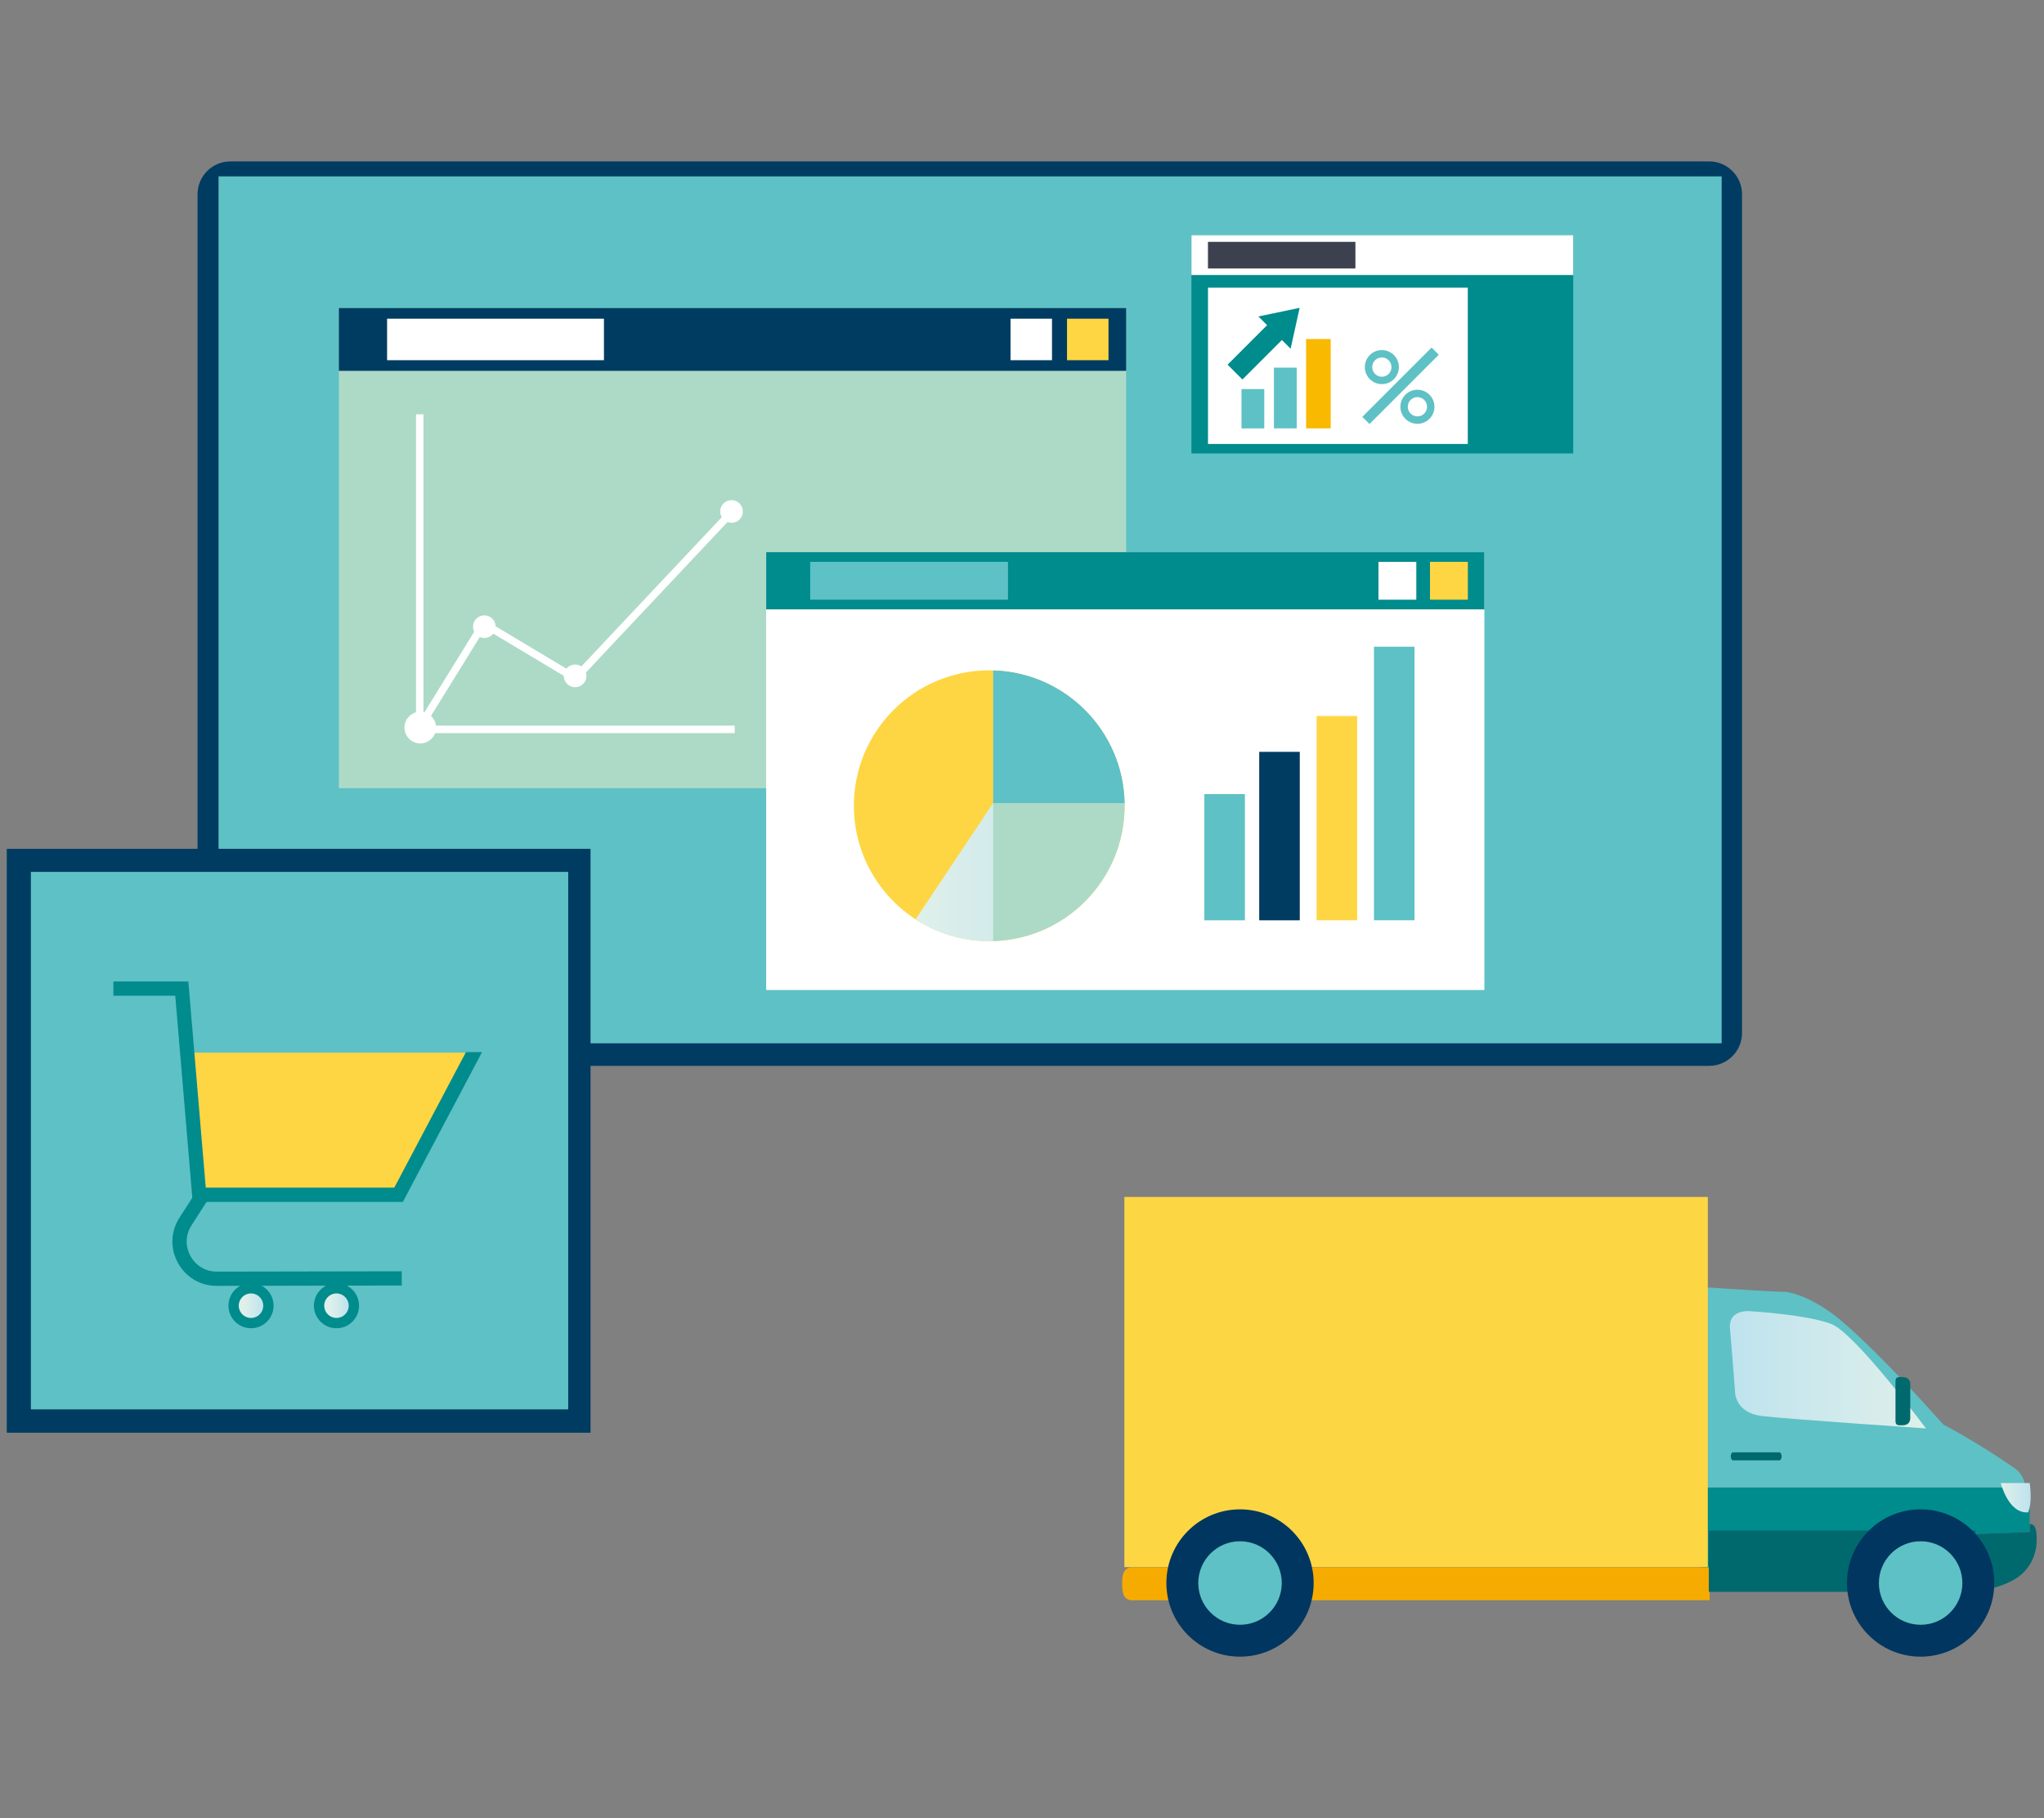 <?xml version="1.0" encoding="UTF-8" standalone="no"?>
<!DOCTYPE svg PUBLIC "-//W3C//DTD SVG 1.1//EN" "http://www.w3.org/Graphics/SVG/1.1/DTD/svg11.dtd">
<svg width="100%" height="100%" viewBox="0 0 750 667" version="1.1" xmlns="http://www.w3.org/2000/svg" xmlns:xlink="http://www.w3.org/1999/xlink" xml:space="preserve" xmlns:serif="http://www.serif.com/" style="fill-rule:evenodd;clip-rule:evenodd;stroke-linejoin:round;stroke-miterlimit:2;">
    <rect x="0" y="0" width="750" height="667" fill="#808080" stroke="none"/>
    <g transform="matrix(2.781,0,0,2.781,-543.198,-593.993)">
        <g transform="matrix(1.333,0,0,1.333,420.845,234.881)">
            <path d="M0,89.499L-146.385,89.499C-148.169,89.499 -149.629,88.039 -149.629,86.255L-149.629,3.244C-149.629,1.46 -148.169,0 -146.385,0L0,0C1.784,0 3.244,1.46 3.244,3.244L3.244,86.255C3.244,88.039 1.784,89.499 0,89.499" style="fill:rgb(0,60,97);fill-rule:nonzero;"/>
        </g>
        <g transform="matrix(-1.333,0,0,1.333,646.48,-2119.01)">
            <rect x="168.041" y="1767.34" width="148.778" height="85.787" style="fill:rgb(94,193,197);"/>
        </g>
        <g transform="matrix(-1.333,0,0,1.333,583.801,-2135.27)">
            <rect x="179.962" y="1792.59" width="77.927" height="47.492" style="fill:rgb(173,218,199);"/>
        </g>
        <g transform="matrix(-1.333,0,0,1.333,583.801,-2190.32)">
            <rect x="179.962" y="1833.87" width="77.927" height="6.21" style="fill:rgb(0,60,97);"/>
        </g>
        <g transform="matrix(-1.333,0,0,1.333,521.277,-2190.32)">
            <rect x="184.747" y="1834.92" width="21.464" height="4.106" style="fill:white;"/>
        </g>
        <g transform="matrix(1.333,0,0,1.333,292.263,269.226)">
            <path d="M0,30.067L-30.806,30.067L-30.806,-0.739L-31.545,-0.739L-31.545,30.806L0,30.806L0,30.067Z" style="fill:white;fill-rule:nonzero;"/>
        </g>
        <g transform="matrix(0,-1.333,-1.333,0,250.777,307.475)">
            <path d="M-1.565,-1.566C-2.431,-1.566 -3.132,-0.865 -3.132,-0.001C-3.132,0.864 -2.431,1.565 -1.565,1.565C-0.7,1.565 -0,0.864 -0,-0.001C-0,-0.865 -0.7,-1.566 -1.565,-1.566" style="fill:white;fill-rule:nonzero;"/>
        </g>
        <g transform="matrix(0,-1.333,-1.333,0,259.229,294.76)">
            <path d="M-1.12,-1.121C-1.739,-1.121 -2.241,-0.62 -2.241,-0.001C-2.241,0.618 -1.739,1.12 -1.12,1.12C-0.501,1.12 0,0.618 0,-0.001C0,-0.62 -0.501,-1.121 -1.12,-1.121" style="fill:white;fill-rule:nonzero;"/>
        </g>
        <g transform="matrix(0,-1.333,-1.333,0,291.844,279.562)">
            <path d="M-1.121,-1.12C-1.74,-1.12 -2.241,-0.619 -2.241,0C-2.241,0.619 -1.74,1.121 -1.121,1.121C-0.502,1.121 0,0.619 0,0C0,-0.619 -0.502,-1.12 -1.121,-1.12" style="fill:white;fill-rule:nonzero;"/>
        </g>
        <g transform="matrix(0,-1.333,-1.333,0,271.204,301.249)">
            <path d="M-1.122,-1.121C-1.74,-1.121 -2.242,-0.619 -2.242,0C-2.242,0.619 -1.74,1.122 -1.122,1.122C-0.502,1.122 -0,0.619 -0,0C-0,-0.619 -0.502,-1.121 -1.122,-1.121" style="fill:white;fill-rule:nonzero;"/>
        </g>
        <g transform="matrix(1.333,0,0,1.333,250.622,280.39)">
            <path d="M0,22.628L-0.629,22.239L6.271,11.086L15.393,16.541L30.962,0L31.5,0.507L15.523,17.482L6.517,12.095L0,22.628Z" style="fill:white;fill-rule:nonzero;"/>
        </g>
        <g transform="matrix(-1.333,0,0,1.333,677.519,-2190.32)">
            <rect x="252.017" y="1834.92" width="4.105" height="4.106" style="fill:rgb(254,214,67);"/>
        </g>
        <g transform="matrix(-1.333,0,0,1.333,662.615,-2190.32)">
            <rect x="246.428" y="1834.92" width="4.105" height="4.106" style="fill:white;"/>
        </g>
        <g transform="matrix(-1.333,0,0,1.333,755.231,-2189.03)">
            <rect x="264.316" y="1825.7" width="37.791" height="21.587" style="fill:rgb(0,139,141);"/>
        </g>
        <g transform="matrix(-1.333,0,0,1.333,755.231,-2212.56)">
            <rect x="264.316" y="1843.34" width="37.791" height="3.94" style="fill:white;"/>
        </g>
        <g transform="matrix(-1.333,0,0,1.333,728.681,-2212.56)">
            <rect x="265.959" y="1844" width="14.593" height="2.634" style="fill:rgb(61,65,79);"/>
        </g>
        <g transform="matrix(-1.333,0,0,1.333,743.509,-2183.37)">
            <rect x="265.959" y="1826.63" width="25.714" height="15.47" style="fill:white;"/>
        </g>
        <g transform="matrix(1.333,0,0,1.333,365.611,258.259)">
            <path d="M0,0.996L0.892,-3.047L-3.191,-2.195L-2.329,-1.333L-6.237,2.576L-4.771,4.043L-0.861,0.135L0,0.996Z" style="fill:rgb(0,139,141);fill-rule:nonzero;"/>
        </g>
        <g transform="matrix(-1.333,0,0,1.333,721.084,-2172.04)">
            <rect x="269.278" y="1828.17" width="2.257" height="3.89" style="fill:rgb(94,193,197);"/>
        </g>
        <g transform="matrix(-1.333,0,0,1.333,729.64,-2174.87)">
            <rect x="272.487" y="1828.17" width="2.256" height="6.011" style="fill:rgb(94,193,197);"/>
        </g>
        <g transform="matrix(-1.333,0,0,1.333,738.367,-2178.64)">
            <rect x="275.669" y="1828.17" width="2.437" height="8.84" style="fill:rgb(249,185,0);"/>
        </g>
        <g transform="matrix(0.943,0.943,0.943,-0.943,373.653,263.808)">
            <rect x="3.279" y="-1.774" width="1.004" height="9.692" style="fill:rgb(94,193,197);"/>
        </g>
        <g transform="matrix(1.333,0,0,1.333,377.648,263.284)">
            <path d="M0,-1.908C-0.526,-1.908 -0.954,-1.48 -0.954,-0.954C-0.954,-0.429 -0.526,0 0,0C0.526,0 0.954,-0.429 0.954,-0.954C0.954,-1.48 0.526,-1.908 0,-1.908M0,0.731C-0.929,0.731 -1.686,-0.025 -1.686,-0.954C-1.686,-1.884 -0.929,-2.639 0,-2.639C0.929,-2.639 1.685,-1.884 1.685,-0.954C1.685,-0.025 0.929,0.731 0,0.731" style="fill:rgb(94,193,197);fill-rule:nonzero;"/>
        </g>
        <g transform="matrix(1.333,0,0,1.333,382.34,268.516)">
            <path d="M0,-1.908C-0.526,-1.908 -0.954,-1.48 -0.954,-0.954C-0.954,-0.429 -0.526,0 0,0C0.525,0 0.953,-0.429 0.953,-0.954C0.953,-1.48 0.525,-1.908 0,-1.908M0,0.731C-0.93,0.731 -1.686,-0.025 -1.686,-0.954C-1.686,-1.884 -0.93,-2.639 0,-2.639C0.929,-2.639 1.685,-1.884 1.685,-0.954C1.685,-0.025 0.929,0.731 0,0.731" style="fill:rgb(94,193,197);fill-rule:nonzero;"/>
        </g>
        <g transform="matrix(-1.333,0,0,1.333,687.417,-2076.46)">
            <rect x="222.237" y="1772.61" width="71.089" height="43.324" style="fill:white;"/>
        </g>
        <g transform="matrix(-1.333,0,0,1.333,687.417,-2126.67)">
            <rect x="222.237" y="1810.27" width="71.089" height="5.664" style="fill:rgb(0,139,141);"/>
        </g>
        <g transform="matrix(0,-1.333,-1.333,0,325.846,302.012)">
            <path d="M-13.398,-13.398C-20.797,-13.398 -26.796,-7.399 -26.796,0C-26.796,7.4 -20.797,13.398 -13.398,13.398C-5.999,13.398 0,7.4 0,0C0,-7.399 -5.999,-13.398 -13.398,-13.398" style="fill:rgb(254,214,67);fill-rule:nonzero;"/>
        </g>
        <g transform="matrix(-15.288,22.935,22.935,15.288,337.565,317.165)">
            <path d="M0.297,-0.291L0.966,-0.291C0.964,-0.17 0.929,-0.048 0.857,0.06C0.659,0.358 -0.049,0.235 -0.052,0.233L0.297,-0.291Z" style="fill:url(#_Linear1);fill-rule:nonzero;"/>
        </g>
        <g transform="matrix(1.333,0,0,1.333,326.366,337.727)">
            <path d="M0,-26.776L0,0C7.219,-0.207 13.008,-6.12 13.008,-13.388C13.008,-20.657 7.219,-26.569 0,-26.776" style="fill:rgb(173,218,199);fill-rule:nonzero;"/>
        </g>
        <g transform="matrix(1.333,0,0,1.333,343.701,302.025)">
            <path d="M0,13.126C-0.138,5.979 -5.87,0.204 -13.001,0L-13.001,13.126L0,13.126Z" style="fill:rgb(94,193,197);fill-rule:nonzero;"/>
        </g>
        <g transform="matrix(-1.333,0,0,1.333,772.8,-2126.67)">
            <rect x="287.927" y="1811.23" width="3.746" height="3.746" style="fill:rgb(254,214,67);"/>
        </g>
        <g transform="matrix(-1.333,0,0,1.333,759.204,-2126.67)">
            <rect x="282.829" y="1811.23" width="3.745" height="3.746" style="fill:white;"/>
        </g>
        <g transform="matrix(-1.333,0,0,1.333,630.383,-2126.67)">
            <rect x="226.603" y="1811.23" width="19.581" height="3.746" style="fill:rgb(94,193,197);"/>
        </g>
        <g transform="matrix(-1.333,0,0,1.333,713.627,-2053.78)">
            <rect x="265.602" y="1779.53" width="4.016" height="12.492" style="fill:rgb(94,193,197);"/>
        </g>
        <g transform="matrix(-1.333,0,0,1.333,728.103,-2059.35)">
            <rect x="271.031" y="1779.53" width="4.015" height="16.67" style="fill:rgb(0,60,97);"/>
        </g>
        <g transform="matrix(-1.333,0,0,1.333,743.239,-2064.08)">
            <rect x="276.707" y="1779.53" width="4.015" height="20.215" style="fill:rgb(254,214,67);"/>
        </g>
        <g transform="matrix(-1.333,0,0,1.333,758.372,-2073.22)">
            <rect x="282.382" y="1779.53" width="4.015" height="27.07" style="fill:rgb(94,193,197);"/>
        </g>
        <g transform="matrix(1.333,0,0,1.333,419.148,409.805)">
            <path d="M0,-19.865C2.331,-19.731 7.889,-19.343 8.609,-19.37C9.33,-19.396 11.69,-18.744 14.344,-16.501C18.437,-13.04 24.445,-6.23 24.445,-6.23C24.445,-6.23 27.707,-4.554 31.556,-1.87C32.166,-1.444 32.527,-0.744 32.527,0L0.16,0C0.16,0 0.031,-17.811 0,-19.865" style="fill:rgb(94,193,197);fill-rule:nonzero;"/>
        </g>
        <g transform="matrix(-25.881,0,0,-25.881,449.435,394.271)">
            <path d="M0.999,0.208C0.989,0.103 0.973,-0.115 0.973,-0.115C0.973,-0.115 0.973,-0.22 0.835,-0.236C0.698,-0.252 -0,-0.299 -0,-0.299C-0,-0.299 0.36,0.186 0.482,0.233C0.604,0.281 0.889,0.298 0.889,0.298C0.889,0.298 0.895,0.299 0.905,0.299C0.938,0.299 1.007,0.29 0.999,0.208Z" style="fill:url(#_Linear2);fill-rule:nonzero;"/>
        </g>
        <g transform="matrix(1.333,0,0,1.333,419.362,423.255)">
            <path d="M0,-10.087L0.306,0L10.729,0L13.813,-0.021L13.806,0L15.21,0C15.517,-2.163 16.622,-6.102 20.431,-6.863C25.37,-7.852 27.049,-5.481 27.049,-5.481L32.823,-5.679L32.823,-10.087L0,-10.087Z" style="fill:rgb(0,139,141);fill-rule:nonzero;"/>
        </g>
        <g transform="matrix(1.333,0,0,1.333,461.068,415.923)">
            <path d="M0,4.523C-0.744,4.945 -1.709,5.317 -2.946,5.549C-2.316,2.24 -4.23,0.018 -4.23,0.018L1.544,-0.18L1.544,-0.97C2.186,-1.026 2.272,-0.131 2.225,0.875C2.151,2.388 1.318,3.775 0,4.523" style="fill:rgb(0,105,110);fill-rule:nonzero;"/>
        </g>
        <g transform="matrix(3.94,0,0,-3.94,459.313,411.342)">
            <path d="M0,0.541C0,0.541 0.249,-0.492 0.914,-0.441C1.068,-0.091 0.968,0.541 0.968,0.541L0,0.541Z" style="fill:url(#_Linear3);fill-rule:nonzero;"/>
        </g>
        <g transform="matrix(1.333,0,0,1.333,445.418,395.771)">
            <path d="M0,3.963C0,4.431 0.327,4.365 0.73,4.365C1.134,4.365 1.461,4.134 1.461,3.667L1.461,0.296C1.461,-0.172 1.134,-0.402 0.73,-0.402C0.327,-0.402 0,-0.468 0,-0.001L0,3.963Z" style="fill:rgb(0,105,110);fill-rule:nonzero;"/>
        </g>
        <g transform="matrix(1.333,0,0,1.333,423.681,405.691)">
            <path d="M0,0C0,0.22 0.102,0.397 0.227,0.397L4.812,0.397C4.937,0.397 5.038,0.22 5.038,0C5.038,-0.22 4.937,-0.397 4.812,-0.397L0.227,-0.397C0.102,-0.397 0,-0.22 0,0" style="fill:rgb(0,105,110);fill-rule:nonzero;"/>
        </g>
        <g transform="matrix(1.333,0,0,1.333,0,-1915.34)">
            <rect x="257.82" y="1715.54" width="57.75" height="36.629" style="fill:rgb(253,214,68);"/>
        </g>
        <g transform="matrix(1.333,0,0,1.333,420.888,424.672)">
            <path d="M0,-3.26L-57.122,-3.26C-58.019,-3.26 -58.147,-2.527 -58.147,-1.63C-58.147,-0.734 -58.019,0 -57.122,0L0,0L0,-3.26Z" style="fill:rgb(246,171,0);fill-rule:nonzero;"/>
        </g>
        <g transform="matrix(1.333,0,0,1.333,0,-1868.1)">
            <rect x="315.666" y="1713.11" width="26.394" height="6.068" style="fill:rgb(0,105,110);"/>
        </g>
        <g transform="matrix(0,-1.333,-1.333,0,448.736,412.682)">
            <path d="M-7.29,-7.288C-11.314,-7.288 -14.578,-4.024 -14.578,0.001C-14.578,4.026 -11.314,7.29 -7.29,7.29C-3.264,7.29 -0,4.026 -0,0.001C-0,-4.024 -3.264,-7.288 -7.29,-7.288" style="fill:rgb(0,54,95);fill-rule:nonzero;"/>
        </g>
        <g transform="matrix(0,-1.333,-1.333,0,448.736,416.892)">
            <path d="M-4.133,-4.131C-6.414,-4.131 -8.265,-2.281 -8.265,0.001C-8.265,2.283 -6.414,4.133 -4.133,4.133C-1.851,4.133 0,2.283 0,0.001C0,-2.281 -1.851,-4.131 -4.133,-4.131" style="fill:rgb(94,193,197);fill-rule:nonzero;"/>
        </g>
        <g transform="matrix(0,-1.333,-1.333,0,358.935,412.683)">
            <path d="M-7.289,-7.288C-11.314,-7.288 -14.577,-4.025 -14.577,0.001C-14.577,4.026 -11.314,7.289 -7.289,7.289C-3.263,7.289 0,4.026 0,0.001C0,-4.025 -3.263,-7.288 -7.289,-7.288" style="fill:rgb(0,54,95);fill-rule:nonzero;"/>
        </g>
        <g transform="matrix(0,-1.333,-1.333,0,358.935,416.891)">
            <path d="M-4.133,-4.132C-6.414,-4.132 -8.265,-2.281 -8.265,0.001C-8.265,2.282 -6.414,4.133 -4.133,4.133C-1.851,4.133 -0,2.282 -0,0.001C-0,-2.281 -1.851,-4.132 -4.133,-4.132" style="fill:rgb(94,193,197);fill-rule:nonzero;"/>
        </g>
        <g transform="matrix(1.333,0,0,1.333,0,-1978.99)">
            <rect x="147.2" y="1728.84" width="57.781" height="57.78" style="fill:rgb(0,60,97);"/>
        </g>
        <g transform="matrix(-1.333,0,0,1.333,469.575,-1979)">
            <rect x="149.497" y="1731.13" width="53.187" height="53.187" style="fill:rgb(94,193,197);"/>
        </g>
        <g transform="matrix(1.333,0,0,1.333,219.012,379.777)">
            <path d="M0,-4.184L1.652,-6.754L2.838,-5.992L1.186,-3.421C0.587,-2.491 0.547,-1.356 1.078,-0.386C1.608,0.583 2.583,1.161 3.687,1.161L3.692,1.161L21.994,1.128L21.994,2.537L3.695,2.57L3.687,2.57C2.06,2.57 0.623,1.718 -0.158,0.291C-0.941,-1.139 -0.882,-2.812 0,-4.184" style="fill:rgb(0,139,141);fill-rule:nonzero;"/>
        </g>
        <g transform="matrix(-1.333,0,0,1.333,219.938,371.501)">
            <path d="M-28.665,-14.295L0,-14.295L-1.172,-0.235L-20.941,0L-28.665,-14.295Z" style="fill:rgb(254,214,67);fill-rule:nonzero;"/>
        </g>
        <g transform="matrix(1.333,0,0,1.333,220.175,372.127)">
            <path d="M0,-21.809L1.723,-1.41L20.385,-1.41L27.479,-14.826L29.072,-14.826L21.233,0L0.428,0L-1.296,-20.4L-7.419,-20.4L-7.419,-21.809L0,-21.809Z" style="fill:rgb(0,139,141);fill-rule:nonzero;"/>
        </g>
        <g transform="matrix(0,1.333,1.333,0,239.721,382.839)">
            <path d="M2.233,-2.233C3.467,-2.233 4.467,-1.233 4.467,-0C4.467,1.234 3.467,2.233 2.233,2.233C1,2.233 0,1.234 0,-0C0,-1.233 1,-2.233 2.233,-2.233" style="fill:rgb(0,139,141);fill-rule:nonzero;"/>
        </g>
        <g transform="matrix(0,-3.236,3.236,0,239.72,387.436)">
            <ellipse cx="0.5" cy="0" rx="0.5" ry="0.5" style="fill:url(#_Linear4);"/>
        </g>
        <g transform="matrix(0,1.333,1.333,0,228.445,382.839)">
            <path d="M2.233,-2.233C3.467,-2.233 4.467,-1.233 4.467,-0C4.467,1.234 3.467,2.233 2.233,2.233C1,2.233 0,1.234 0,-0C0,-1.233 1,-2.233 2.233,-2.233" style="fill:rgb(0,139,141);fill-rule:nonzero;"/>
        </g>
        <g transform="matrix(0,-3.236,3.236,0,228.443,387.437)">
            <ellipse cx="0.5" cy="0" rx="0.5" ry="0.5" style="fill:url(#_Linear5);"/>
        </g>
    </g>
    <defs>
        <linearGradient id="_Linear1" x1="0" y1="0" x2="1" y2="0" gradientUnits="userSpaceOnUse" gradientTransform="matrix(-0.555,0.832,0.832,0.555,0.777,-0.416)"><stop offset="0" style="stop-color:rgb(223,240,234);stop-opacity:1"/><stop offset="1" style="stop-color:rgb(190,227,238);stop-opacity:1"/></linearGradient>
        <linearGradient id="_Linear2" x1="0" y1="0" x2="1" y2="0" gradientUnits="userSpaceOnUse" gradientTransform="matrix(1,0,0,-1,0,5.33729e-06)"><stop offset="0" style="stop-color:rgb(223,240,234);stop-opacity:1"/><stop offset="1" style="stop-color:rgb(190,227,238);stop-opacity:1"/></linearGradient>
        <linearGradient id="_Linear3" x1="0" y1="0" x2="1" y2="0" gradientUnits="userSpaceOnUse" gradientTransform="matrix(1,0,0,-1,0,0.049)"><stop offset="0" style="stop-color:rgb(223,240,234);stop-opacity:1"/><stop offset="1" style="stop-color:rgb(190,227,238);stop-opacity:1"/></linearGradient>
        <linearGradient id="_Linear4" x1="0" y1="0" x2="1" y2="0" gradientUnits="userSpaceOnUse" gradientTransform="matrix(0,-1,-1,-0,0.5,0.5)"><stop offset="0" style="stop-color:rgb(190,227,238);stop-opacity:1"/><stop offset="0.76" style="stop-color:rgb(223,240,234);stop-opacity:1"/><stop offset="1" style="stop-color:rgb(223,240,234);stop-opacity:1"/></linearGradient>
        <linearGradient id="_Linear5" x1="0" y1="0" x2="1" y2="0" gradientUnits="userSpaceOnUse" gradientTransform="matrix(0,-1,-1,-0,0.5,0.5)"><stop offset="0" style="stop-color:rgb(190,227,238);stop-opacity:1"/><stop offset="0.76" style="stop-color:rgb(223,240,234);stop-opacity:1"/><stop offset="1" style="stop-color:rgb(223,240,234);stop-opacity:1"/></linearGradient>
    </defs>
</svg>

